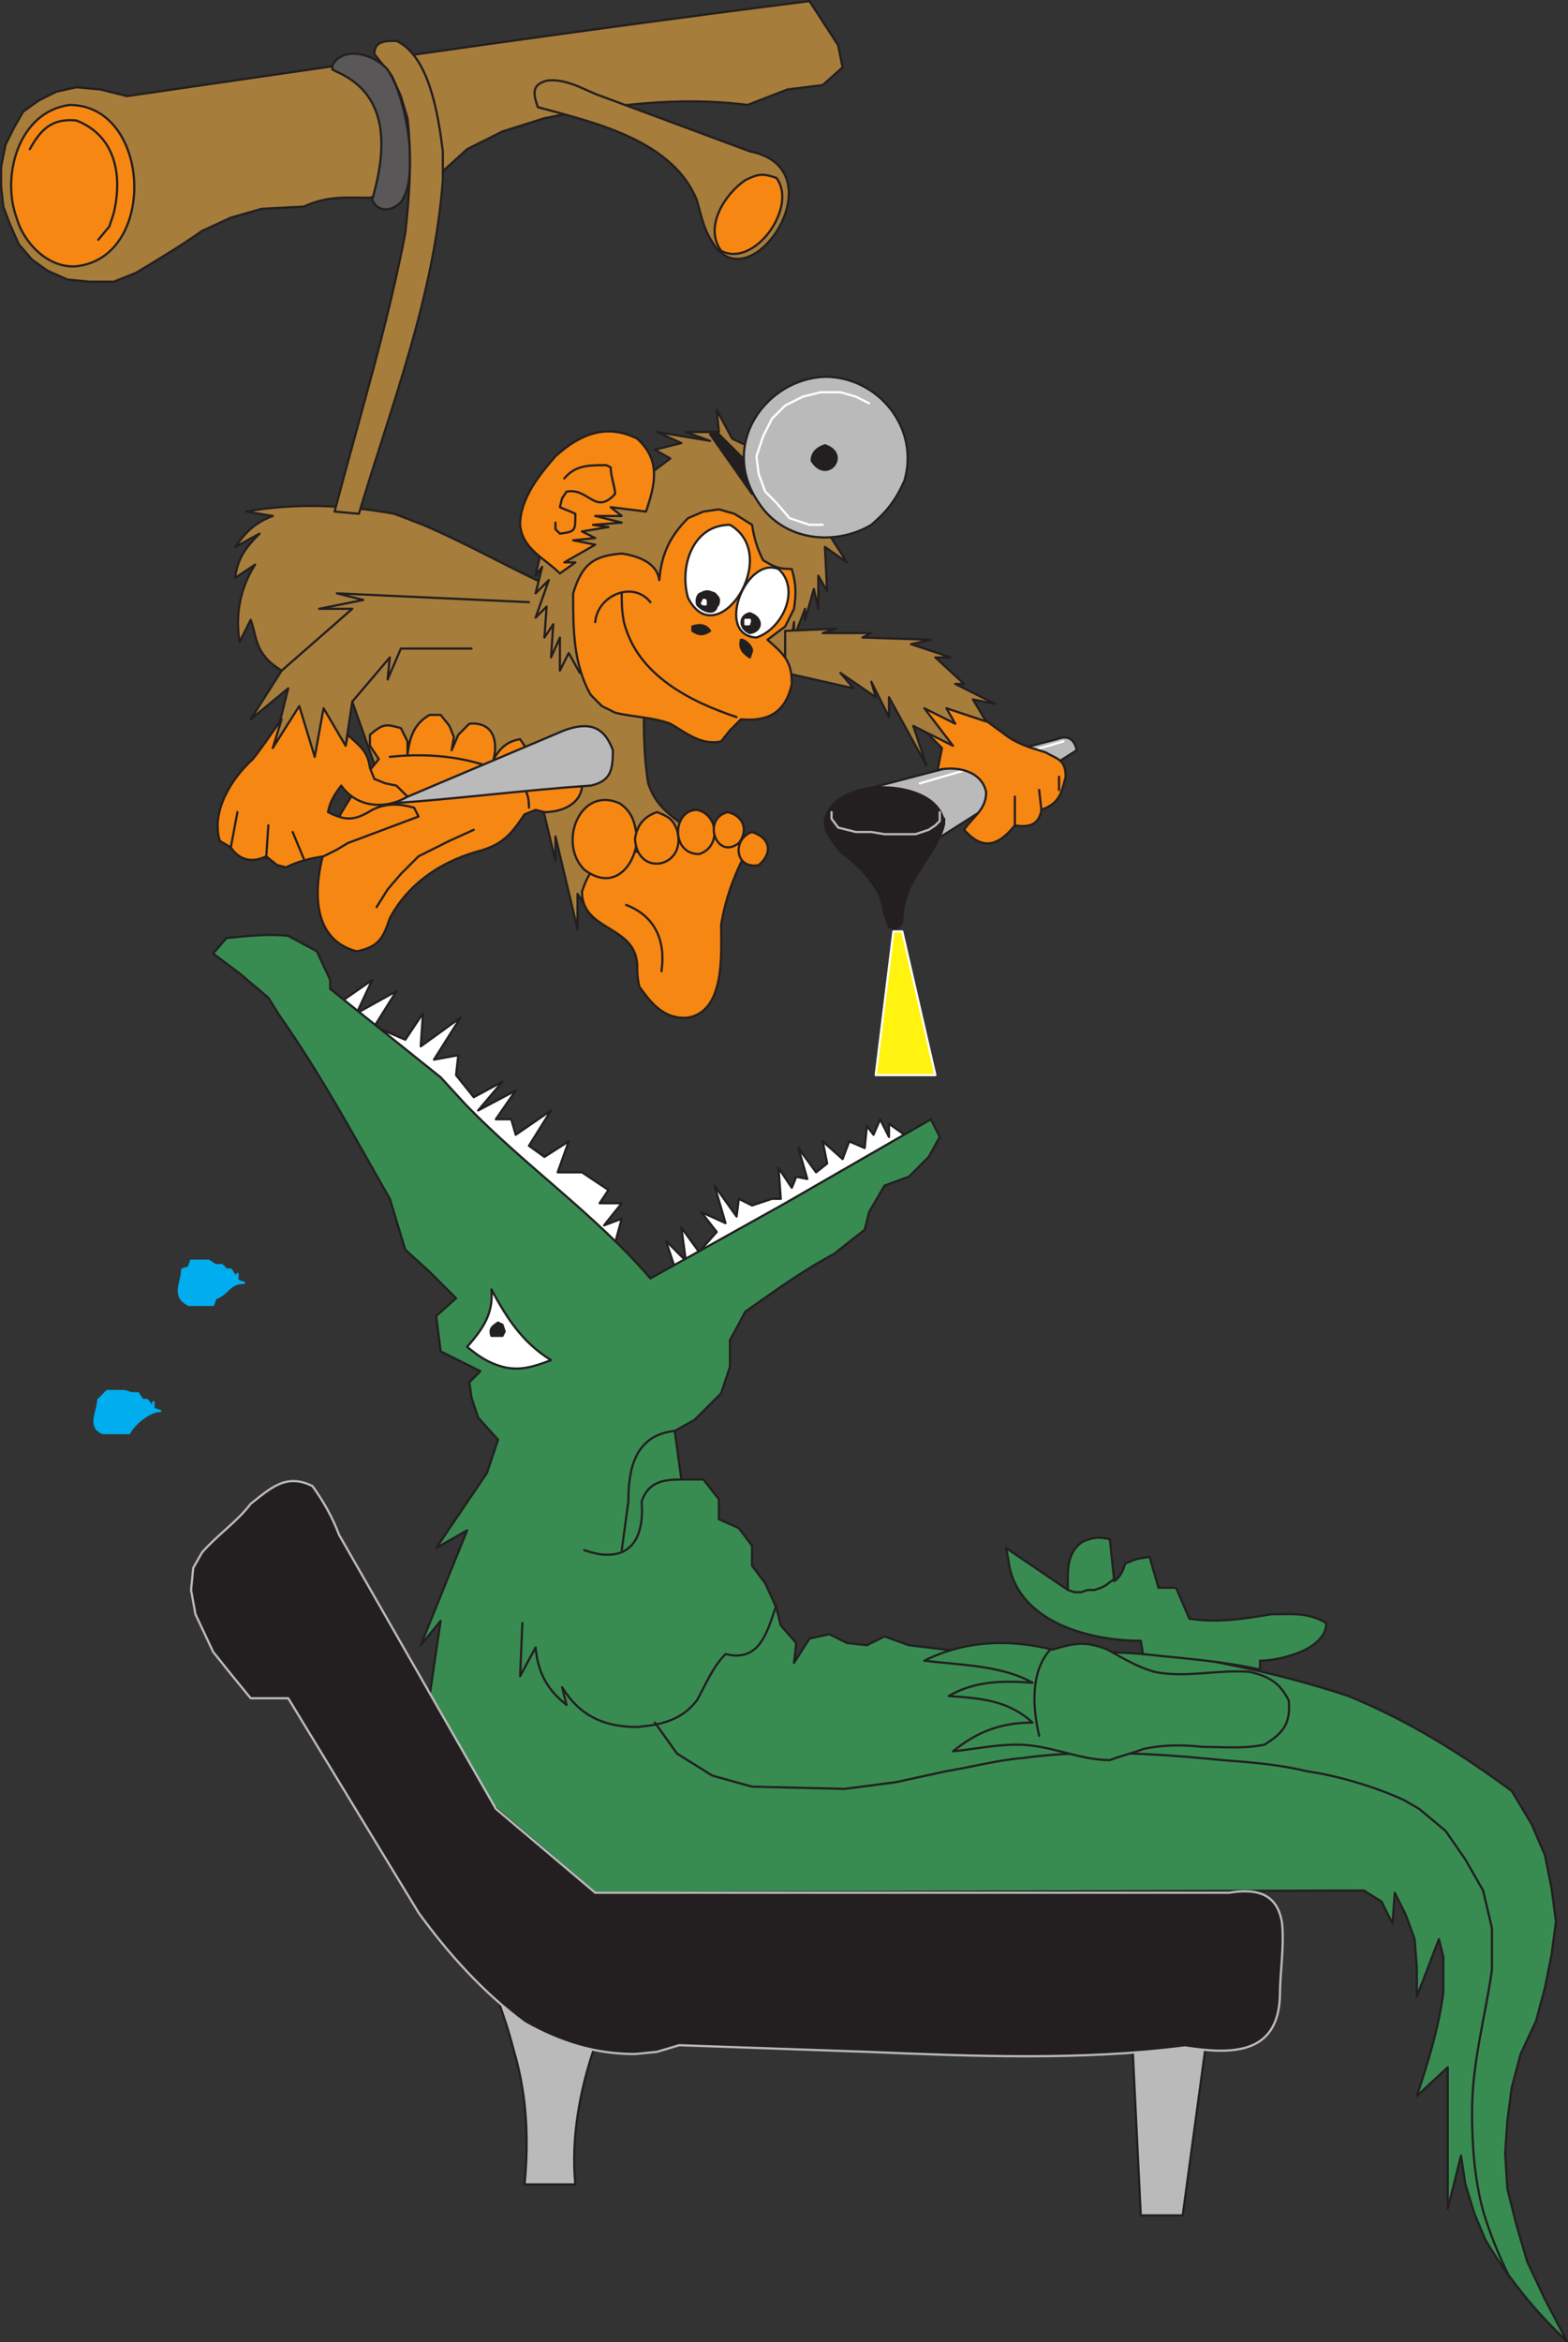 <svg xmlns="http://www.w3.org/2000/svg" width="532.457" height="794.897"><rect width="100%" height="100%" fill="#333333" stroke="none"/><path fill="#bbbaba" fill-rule="evenodd" d="m295.875 267.372 63-16.5c3.75-1.5 6 0 6.75 3.75l-49.5 31.5c-6-6.75-13.5-12.75-20.25-18.75"/><path fill="none" stroke="#231f20" stroke-linecap="round" stroke-linejoin="round" stroke-miterlimit="10" stroke-width=".75" d="m295.875 267.372 63-16.5c3.75-1.5 6 0 6.75 3.75l-49.5 31.5c-6-6.75-13.5-12.75-20.25-18.75zm0 0"/><path fill="none" stroke="#fff" stroke-linecap="round" stroke-linejoin="round" stroke-miterlimit="10" stroke-width=".75" d="m312.375 265.872 48.75-14.25"/><path fill="#a77d3c" fill-rule="evenodd" d="M188.625 199.872c-15-6.75-29.25-15-45-21.75l-9.75-3.75c-16.5-3-33.75-3.75-50.25-.75l9 1.5c-6 2.25-9 5.25-12.75 10.5l8.25-4.5c-4.5 4.5-7.5 8.25-8.25 15l6.75-4.5c-5.25 8.25-6.75 17.25-5.25 26.25l3.75-7.5c1.5 3.75 1.5 8.25 4.5 12 1.5 2.25 3.75 3.75 6 5.25l-10.5 16.5 12.75-10.5-5.25 21 14.25 6 10.5-7.5 2.25-15 9 25.5 54.75 6.75 5.25 21.75v-8.25l7.5 31.5v-12l5.25 8.25 30.75-31.5c-6-4.5-9.75-7.5-12-14.25-1.5-9-1.5-18-1.5-27l-30-39"/><path fill="none" stroke="#231f20" stroke-linecap="round" stroke-linejoin="round" stroke-miterlimit="10" stroke-width=".75" d="M188.625 199.872c-15-6.75-29.25-15-45-21.75l-9.75-3.75c-16.5-3-33.75-3.75-50.25-.75l9 1.5c-6 2.25-9 5.25-12.75 10.5l8.25-4.5c-4.5 4.5-7.5 8.25-8.25 15l6.75-4.5c-5.25 8.25-6.75 17.25-5.25 26.25l3.75-7.5c1.5 3.75 1.5 8.25 4.5 12 1.5 2.25 3.75 3.75 6 5.25l-10.5 16.5 12.75-10.5-5.25 21 14.25 6 10.5-7.5 2.25-15 9 25.5 54.75 6.75 5.25 21.75v-8.25l7.5 31.5v-12l5.25 8.25 30.75-31.5c-6-4.5-9.75-7.5-12-14.25-1.5-9-1.5-18-1.5-27zm0 0"/><path fill="#fff" fill-rule="evenodd" d="m229.125 430.122-3-9 6.75 6.75-1.5-11.25 6 8.25 6-6.75-5.25-6.75 8.25 3.75-3.75-12.75 7.5 10.5.75-6 4.5 2.25 6.75-2.25h3l-.75-10.5 4.5 6.75 1.5-3.75 3.75.75-3-10.5 6 8.25 3.75-3-1.5-7.5 6.75 6 2.25-6 5.25 2.25.75-7.5 2.25 3 2.25-5.25 3 6v-4.5l5.25 3.75-78 45"/><path fill="none" stroke="#231f20" stroke-linecap="round" stroke-linejoin="round" stroke-miterlimit="10" stroke-width=".75" d="m229.125 430.122-3-9 6.75 6.75-1.5-11.25 6 8.25 6-6.75-5.25-6.75 8.25 3.75-3.75-12.75 7.5 10.5.75-6 4.5 2.25 6.75-2.25h3l-.75-10.5 4.5 6.75 1.5-3.75 3.75.75-3-10.5 6 8.25 3.75-3-1.5-7.5 6.75 6 2.25-6 5.25 2.25.75-7.5 2.25 3 2.25-5.25 3 6v-4.5l5.25 3.75zm0 0"/><path fill="#fff" fill-rule="evenodd" d="m116.625 339.372 9.75-6.75-5.25 11.25 13.5-7.5-7.5 12 10.5 4.5 6-9-.75 11.25 13.5-9.75-9 14.25 8.25-1.5-.75 6.75 6 7.5 9.75-5.25-8.25 9.75 12.75-6.75-6.75 9.75h5.25l1.5 5.25 12-8.25-7.5 12 5.25 3.75 8.25-5.25-3.75 10.5h8.25l9 6-3 4.5h7.5l-6 7.5 6-2.25-2.25 8.25-92.25-82.5"/><path fill="none" stroke="#231f20" stroke-linecap="round" stroke-linejoin="round" stroke-miterlimit="10" stroke-width=".75" d="m116.625 339.372 9.75-6.75-5.25 11.25 13.5-7.5-7.5 12 10.5 4.5 6-9-.75 11.25 13.5-9.75-9 14.25 8.25-1.5-.75 6.75 6 7.5 9.75-5.25-8.25 9.75 12.75-6.75-6.75 9.75h5.25l1.5 5.25 12-8.25-7.5 12 5.25 3.75 8.25-5.25-3.75 10.5h8.25l9 6-3 4.5h7.5l-6 7.5 6-2.25-2.25 8.25zm0 0"/><path fill="#a77d3c" fill-rule="evenodd" d="M274.875.372c-77.25 9.75-154.5 21-231.75 32.25l-9-2.25-8.25-.75-6.75 1.5-6 3-5.25 3.75-3 5.25-3 6-1.5 7.5v6.75l.75 6.75 2.25 6 3 6.75 4.5 5.25 5.25 3.75 6.75 3 7.5.75h8.25l7.5-3c7.5-4.5 15-9 22.5-14.25l9.75-4.5 10.5-3 14.25-.75c8.25-3.75 14.25-3 22.5-3l24.75-9 8.25-7.5 12-6 14.25-4.5c22.5-4.5 45.75-7.5 69-4.5l13.5-5.25 12-1.5 6.75-6-1.5-7.5-9.75-15"/><path fill="none" stroke="#231f20" stroke-linecap="round" stroke-linejoin="round" stroke-miterlimit="10" stroke-width=".75" d="M274.875.372c-77.25 9.75-154.5 21-231.75 32.25l-9-2.25-8.25-.75-6.75 1.5-6 3-5.25 3.75-3 5.25-3 6-1.5 7.5v6.75l.75 6.75 2.25 6 3 6.75 4.5 5.25 5.25 3.75 6.75 3 7.5.75h8.25l7.5-3c7.5-4.5 15-9 22.5-14.25l9.75-4.5 10.5-3 14.25-.75c8.25-3.75 14.25-3 22.5-3l24.75-9 8.25-7.5 12-6 14.25-4.5c22.5-4.5 45.75-7.5 69-4.5l13.5-5.25 12-1.5 6.75-6-1.5-7.5zm0 0"/><path fill="#f68712" fill-rule="evenodd" d="m319.875 233.622 22.5 16.5c4.5 3 8.25 3.75 12.75 5.25 3.75 2.25 6.75 2.25 6.75 8.25-1.5 6-2.25 9-8.25 11.25-.75 5.25-4.5 6-9 5.25-6 7.5-11.25 8.25-17.25 1.5 3-4.5 7.5-6.75 7.5-12.75-1.5-7.5-10.5-9-16.5-7.5l1.5-7.5-11.25-11.25 11.25-9"/><path fill="none" stroke="#231f20" stroke-linecap="round" stroke-linejoin="round" stroke-miterlimit="10" stroke-width=".75" d="m319.875 233.622 22.5 16.5c4.5 3 8.25 3.75 12.75 5.25 3.75 2.25 6.75 2.25 6.75 8.25-1.5 6-2.25 9-8.25 11.25-.75 5.25-4.5 6-9 5.25-6 7.5-11.25 8.25-17.25 1.5 3-4.5 7.5-6.75 7.5-12.75-1.5-7.5-10.5-9-16.5-7.5l1.5-7.5-11.25-11.25zm0 0"/><path fill="#a77d3c" fill-rule="evenodd" d="m259.875 154.122-11.25-5.25-5.25-9.75.75 7.5h-11.25l8.25 3-18-3 8.25 3.75-9 2.25 5.25 3-44.25 33-1.5 6.75 2.25-3-2.25 9 4.5-4.5-4.5 12.75 3.75-3.75-.75 10.5 3-4.5-.75 11.25 3-6.75v11.25l3-6 3.75 6.75 69.75-5.25v-5.25l1.5 3 1.5-9.75v5.25l3.75-9.75v3.75l3-10.5 1.5 6.75v-11.25l3 5.25-.75-15 7.5 5.25-6.75-10.5-21-26.25"/><path fill="none" stroke="#231f20" stroke-linecap="round" stroke-linejoin="round" stroke-miterlimit="10" stroke-width=".75" d="m259.875 154.122-11.25-5.25-5.25-9.75.75 7.5h-11.25l8.25 3-18-3 8.25 3.75-9 2.25 5.25 3-44.25 33-1.5 6.75 2.25-3-2.25 9 4.5-4.5-4.5 12.75 3.75-3.75-.75 10.5 3-4.5-.75 11.25 3-6.75v11.25l3-6 3.75 6.75 69.75-5.25v-5.25l1.5 3 1.5-9.75v5.25l3.75-9.75v3.75l3-10.5 1.5 6.75v-11.25l3 5.25-.75-15 7.5 5.25-6.75-10.5zm0 0"/><path fill="#231f20" fill-rule="evenodd" d="m243.375 146.622 9 9 3 12-14.25-20.25 2.25-.75"/><path fill="none" stroke="#231f20" stroke-linecap="round" stroke-linejoin="round" stroke-miterlimit="10" stroke-width=".75" d="m243.375 146.622 9 9 3 12-14.25-20.25zm0 0"/><path fill="#a77d3c" fill-rule="evenodd" d="m266.625 214.122 17.25-.75-4.5 1.5h16.5l-3 1.5 23.25.75-6.75 1.5 13.5 4.5h-5.25l9.75 9h-3l13.5 6.75-7.5-1.5 4.5 7.5-13.5-4.5 3 5.25-10.5-5.25 9.75 12.75-13.5-6.75 4.5 13.5-12.75-23.25v6.75l-6-12 1.5 5.25-12-8.25 4.5 5.25-23.25-5.25v-14.25"/><path fill="none" stroke="#231f20" stroke-linecap="round" stroke-linejoin="round" stroke-miterlimit="10" stroke-width=".75" d="m266.625 214.122 17.25-.75-4.5 1.5h16.5l-3 1.5 23.25.75-6.75 1.5 13.5 4.5h-5.25l9.75 9h-3l13.5 6.75-7.5-1.5 4.5 7.5-13.5-4.5 3 5.25-10.5-5.25 9.75 12.75-13.5-6.75 4.5 13.5-12.75-23.25v6.75l-6-12 1.5 5.25-12-8.25 4.5 5.25-23.25-5.25zm78 66v-9.75m9 4.5-.75-6.75m6.75 0v-4.5"/><path fill="#231f20" fill-rule="evenodd" d="M320.625 279.372c-1.5-12-21.75-14.25-30.75-10.5-7.5 2.25-14.25 10.5-6 17.25 7.5 9 34.5 6.75 36.75-6.75"/><path fill="none" stroke="#231f20" stroke-linecap="round" stroke-linejoin="round" stroke-miterlimit="10" stroke-width=".75" d="M320.625 279.372c-1.5-12-21.75-14.25-30.75-10.5-7.5 2.25-14.25 10.5-6 17.25 7.5 9 34.5 6.75 36.75-6.75zm0 0"/><path fill="#231f20" fill-rule="evenodd" d="m280.875 280.122 39.75-2.25c0 3.75-1.5 6-3 9-5.25 9-11.25 15-11.25 26.25-1.5 2.25-2.25 2.25-4.5 1.5-1.5-3.75-2.25-7.5-3-10.5-3-6-8.25-11.25-13.5-15-2.25-3-4.5-5.25-4.5-9"/><path fill="none" stroke="#231f20" stroke-linecap="round" stroke-linejoin="round" stroke-miterlimit="10" stroke-width=".75" d="m280.875 280.122 39.75-2.25c0 3.75-1.5 6-3 9-5.25 9-11.25 15-11.25 26.25-1.5 2.25-2.25 2.25-4.5 1.5-1.5-3.75-2.25-7.5-3-10.5-3-6-8.25-11.25-13.5-15-2.25-3-4.5-5.25-4.5-9zm0 0"/><path fill="#a77d3c" fill-rule="evenodd" d="M121.875 174.372c11.25-37.5 25.5-73.5 28.5-113.25v-9.75c-1.5-12-4.5-32.25-15.75-37.5-3.75 0-7.5 0-7.5 4.5l6 7.5 3 6.75 2.25 7.5c1.5 13.5.75 25.5-.75 39-6 31.5-15.75 63-24 94.5l8.25.75"/><path fill="none" stroke="#231f20" stroke-linecap="round" stroke-linejoin="round" stroke-miterlimit="10" stroke-width=".75" d="M121.875 174.372c11.25-37.5 25.5-73.5 28.5-113.25v-9.75c-1.5-12-4.5-32.25-15.75-37.5-3.75 0-7.5 0-7.5 4.5l6 7.5 3 6.75 2.25 7.5c1.5 13.5.75 25.5-.75 39-6 31.5-15.75 63-24 94.5zm0 0"/><path fill="#5a5758" fill-rule="evenodd" d="m114.375 24.372-1.5-.75v-1.5c3.75-6.75 14.25-3.75 18.75 1.5 4.5 6.75 6.75 18 7.5 26.25 0 6 .75 13.5-3 18.75-3 3-7.5 3.75-9.75-.75 4.5-15.75 6.75-35.25-12-43.5"/><path fill="none" stroke="#231f20" stroke-linecap="round" stroke-linejoin="round" stroke-miterlimit="10" stroke-width=".75" d="m114.375 24.372-1.5-.75v-1.5c3.75-6.75 14.25-3.75 18.75 1.5 4.5 6.75 6.75 18 7.5 26.25 0 6 .75 13.5-3 18.75-3 3-7.5 3.75-9.75-.75 4.5-15.75 6.75-35.25-12-43.5zm0 0"/><path fill="#f68712" fill-rule="evenodd" d="M23.625 35.622c27.75 0 30 51.75 2.25 54.75-9.75.75-18-8.25-20.25-16.5-5.25-14.25.75-36 18-38.25"/><path fill="none" stroke="#231f20" stroke-linecap="round" stroke-linejoin="round" stroke-miterlimit="10" stroke-width=".75" d="M23.625 35.622c27.75 0 30 51.75 2.25 54.75-9.75.75-18-8.25-20.25-16.5-5.25-14.25.75-36 18-38.25zm0 0"/><path fill="none" stroke="#231f20" stroke-linecap="round" stroke-linejoin="round" stroke-miterlimit="10" stroke-width=".75" d="M10.125 50.622c3.75-6.75 7.5-10.5 15.75-9.75 13.5 5.25 15.75 18.75 12.75 31.5l-1.5 4.5-3.75 4.5m146.25 123-65.25-3 9 2.25-15 3h11.25l-24 21m64.5-7.5h-24l-4.5 10.5.75-7.5-12.75 15"/><path fill="#f68712" fill-rule="evenodd" d="m204.375 292.122 31.5-8.25h11.25l6.75 4.5c-4.5 8.25-7.5 16.5-9 25.5 0 9.75 1.5 29.25-11.25 31.5-8.25.75-12.75-5.25-16.5-10.5-.75-3-.75-5.25-.75-7.5-.75-13.5-18.75-11.25-18.75-24.75 1.5-4.5 3-7.5 6.75-10.5"/><path fill="none" stroke="#231f20" stroke-linecap="round" stroke-linejoin="round" stroke-miterlimit="10" stroke-width=".75" d="m204.375 292.122 31.5-8.25h11.25l6.75 4.5c-4.5 8.25-7.5 16.5-9 25.5 0 9.75 1.5 29.25-11.25 31.5-8.25.75-12.75-5.25-16.5-10.5-.75-3-.75-5.25-.75-7.5-.75-13.5-18.75-11.25-18.75-24.75 1.5-4.5 3-7.5 6.75-10.5zm0 0"/><path fill="none" stroke="#231f20" stroke-linecap="round" stroke-linejoin="round" stroke-miterlimit="10" stroke-width=".75" d="M212.625 307.122c9.75 3.75 13.5 12 12 22.5"/><path fill="#388c52" fill-rule="evenodd" d="M76.875 318.372c7.5-.75 14.25-1.5 21-.75l9.75 5.25 4.5 9.75v3l37.5 30 8.25 9c20.25 21 44.25 37.5 63 59.25l45.75-25.5 49.5-28.5 3 6-3.75 6.75-6.75 6.75-8.25 3-5.25 9-1.5 6-10.5 8.25c-11.25 6-20.25 12.75-30 19.5l-5.25 9.75v9l-3 9-9 9-6.75 3.75 2.25 16.5h7.5l5.25 6.75v6.75l6.75 3 4.5 6v6.75l4.5 6 3.75 8.25 1.5 6 5.25 6-.75 6.75 5.25-8.25 6.75-1.5 6 3 6.75.75 6-3 8.25 3 18.75 2.25c27.75-.75 55.5-.75 83.25 3 15.75 3 31.5 6.75 47.25 12 20.25 8.25 38.25 19.5 55.5 32.25l6.75 11.25 4.5 10.5 2.25 11.25 1.5 11.25-1.5 11.25-2.25 11.25-3 11.25-5.25 11.25-3 11.25-1.5 11.25-.75 11.25.75 12 3 12 3.75 12.75 6 12.75 7.5 14.25c-10.5-9.75-20.25-21.75-27.75-34.5l-3.75-9-3-9.75-1.5-9.75-4.5 18v-48l-10.5 9.75c3.75-11.25 7.5-23.25 9-35.25v-12l-1.5-6-7.5 19.5v-9.75l-.75-9.75-3-8.25-3.75-7.5-.75 10.5-3.75-7.5-6-3.75-261 .75-35.25-30-21-36.75 3.75-25.5-6.75 8.25 15.75-39-10.5 6 17.25-25.5 3.75-11.25-6.75-7.5-2.25-6.75-.75-5.25 3.75-3.75-13.5-6.75-1.5-12 6.75-6-9-9-8.25-7.5-5.25-17.25c-12-21-23.25-42-37.5-62.25l-3.75-6-9.75-8.25-9-6.75 4.5-5.25"/><path fill="none" stroke="#231f20" stroke-linecap="round" stroke-linejoin="round" stroke-miterlimit="10" stroke-width=".75" d="M76.875 318.372c7.5-.75 14.25-1.5 21-.75l9.75 5.25 4.5 9.75v3l37.5 30 8.25 9c20.25 21 44.25 37.5 63 59.25l45.75-25.5 49.5-28.5 3 6-3.75 6.75-6.75 6.75-8.25 3-5.25 9-1.5 6-10.5 8.25c-11.25 6-20.25 12.75-30 19.5l-5.25 9.75v9l-3 9-9 9-6.75 3.75 2.25 16.5h7.5l5.25 6.75v6.75l6.75 3 4.5 6v6.75l4.5 6 3.75 8.25 1.5 6 5.25 6-.75 6.75 5.25-8.25 6.75-1.5 6 3 6.75.75 6-3 8.25 3 18.75 2.25c27.75-.75 55.5-.75 83.25 3 15.75 3 31.5 6.75 47.25 12 20.25 8.25 38.25 19.5 55.5 32.25l6.75 11.25 4.5 10.5 2.25 11.25 1.5 11.25-1.5 11.25-2.25 11.25-3 11.25-5.25 11.25-3 11.25-1.5 11.25-.75 11.25.75 12 3 12 3.75 12.75 6 12.75 7.5 14.25c-10.5-9.75-20.25-21.75-27.75-34.5l-3.75-9-3-9.75-1.5-9.75-4.5 18v-48l-10.5 9.75c3.75-11.25 7.5-23.25 9-35.25v-12l-1.5-6-7.5 19.5v-9.75l-.75-9.75-3-8.25-3.75-7.5-.75 10.5-3.75-7.5-6-3.75-261 .75-35.25-30-21-36.75 3.75-25.5-6.75 8.25 15.75-39-10.5 6 17.25-25.5 3.75-11.25-6.75-7.5-2.25-6.75-.75-5.25 3.75-3.75-13.5-6.75-1.5-12 6.75-6-9-9-8.25-7.5-5.25-17.25c-12-21-23.25-42-37.5-62.25l-3.75-6-9.75-8.25-9-6.75zm0 0"/><path fill="#fff" fill-rule="evenodd" d="M187.125 461.622c-6 2.25-10.5 3.75-16.5 2.25-5.25-1.5-8.25-3.75-12-6.75 5.25-6 9-11.25 8.25-19.5 5.25 9.75 10.5 18 20.25 24"/><path fill="none" stroke="#231f20" stroke-linecap="round" stroke-linejoin="round" stroke-miterlimit="10" stroke-width=".75" d="M187.125 461.622c-6 2.25-10.5 3.75-16.5 2.25-5.25-1.5-8.25-3.75-12-6.75 5.25-6 9-11.25 8.25-19.5 5.25 9.75 10.5 18 20.25 24zm0 0"/><path fill="#231f20" fill-rule="evenodd" d="m169.125 448.872 1.5.75.75 2.25-.75 1.5h-3.75c-.75-2.25 0-3 2.25-4.5"/><path fill="none" stroke="#231f20" stroke-linecap="round" stroke-linejoin="round" stroke-miterlimit="10" stroke-width=".75" d="m169.125 448.872 1.5.75.75 2.25-.75 1.5h-3.75c-.75-2.25 0-3 2.25-4.5zm94.5 96c-3 8.25-5.25 19.5-17.25 16.5-4.5 4.5-6.75 10.5-9.75 15.75-5.25 6.75-12 8.25-20.25 9-11.25 0-19.5-3.75-25.5-13.5l1.5 6c-6.75-5.25-9.75-11.25-10.5-19.5l-5.25 9.75.75-18m54-48.75c-6 0-11.25.75-13.5 7.5.75 9-1.5 18.75-12.75 18-1.5 0-4.5-.75-6.75-1.5"/><path fill="#388c52" fill-rule="evenodd" d="M393.375 538.872h6l4.5 10.5c9.75 1.5 18.75 0 27.75-1.5 6.75 0 12.75-.75 18.75 3 0 9-15.75 12.75-22.5 12.75v3c-13.5-3-26.25-3.75-39.75-5.25l-.75-4.5c-18 0-42.75-6.75-45-27.75l-.75-3.75 21 14.25c0-6-.75-12.75 5.25-16.5 3.75-1.5 5.25-1.5 9-.75l1.5 14.25c2.25-1.5 3-3.75 3.75-6l3.75-1.5 4.5-.75 3 10.5"/><path fill="none" stroke="#231f20" stroke-linecap="round" stroke-linejoin="round" stroke-miterlimit="10" stroke-width=".75" d="M393.375 538.872h6l4.5 10.5c9.75 1.5 18.75 0 27.75-1.5 6.75 0 12.75-.75 18.75 3 0 9-15.75 12.75-22.5 12.75v3c-13.5-3-26.25-3.75-39.75-5.25l-.75-4.5c-18 0-42.75-6.75-45-27.75l-.75-3.75 21 14.25c0-6-.75-12.75 5.25-16.5 3.75-1.5 5.25-1.5 9-.75l1.5 14.25c2.25-1.5 3-3.75 3.75-6l3.75-1.5 4.5-.75zm0 0"/><path fill="none" stroke="#231f20" stroke-linecap="round" stroke-linejoin="round" stroke-miterlimit="10" stroke-width=".75" d="m378.375 535.872-3 2.25-1.5.75-2.25.75h-2.25l-2.25.75h-2.25l-2.25-.75"/><path fill="#bbbaba" fill-rule="evenodd" d="m384.375 690.372 3 61.5h14.25l8.25-60.75-25.5-.75"/><path fill="none" stroke="#231f20" stroke-linecap="round" stroke-linejoin="round" stroke-miterlimit="10" stroke-width=".75" d="m384.375 690.372 3 61.5h14.25l8.25-60.75zm0 0"/><path fill="#bbbaba" fill-rule="evenodd" d="M168.375 676.872c2.25 6 4.5 12.75 6 18.75 4.5 15 5.25 30 3.75 45.75h17.25c-1.5-15.75 1.5-32.25 6.75-47.25l-33.75-17.25"/><path fill="none" stroke="#231f20" stroke-linecap="round" stroke-linejoin="round" stroke-miterlimit="10" stroke-width=".75" d="M168.375 676.872c2.25 6 4.5 12.75 6 18.75 4.5 15 5.25 30 3.75 45.75h17.25c-1.5-15.75 1.5-32.25 6.75-47.25zm0 0"/><path fill="#a77d3c" fill-rule="evenodd" d="M182.625 36.372c-1.5-4.5-2.25-7.5 3-9 6-.75 11.25 2.25 16.5 4.5l52.5 19.5c30.75 6 0 52.5-12.75 30.75-3-4.5-3.75-9-5.25-14.25-8.25-20.25-34.5-26.25-54-31.5"/><path fill="none" stroke="#231f20" stroke-linecap="round" stroke-linejoin="round" stroke-miterlimit="10" stroke-width=".75" d="M182.625 36.372c-1.5-4.5-2.25-7.5 3-9 6-.75 11.25 2.25 16.5 4.5l52.5 19.5c30.75 6 0 52.5-12.75 30.75-3-4.5-3.75-9-5.25-14.25-8.25-20.25-34.5-26.25-54-31.5zm0 0"/><path fill="#f68712" fill-rule="evenodd" d="M223.875 196.872c.75-9 3.75-15 9.75-21l5.25-2.25 5.25-.75 5.25 1.5 6 3.75c.75 4.5 1.5 7.5 3.75 12 3.75 2.25 5.25 3 9.75 3 1.5 5.25 1.5 8.25.75 13.5l-3 6-6 4.5c6 5.25 8.25 7.5 8.25 15-2.25 10.5-9 12.75-17.25 12l-3.75 3.75-3 3.75c-6.75 1.5-12-3-17.25-6-6-2.25-12.75-2.25-18.75-3.75l-4.5-2.25-3.75-3.75c-6-10.5-6-22.5-6-34.5 3-9.75 6.75-12.75 16.5-13.5 5.25.75 12 3 12.75 9"/><path fill="none" stroke="#231f20" stroke-linecap="round" stroke-linejoin="round" stroke-miterlimit="10" stroke-width=".75" d="M223.875 196.872c.75-9 3.75-15 9.75-21l5.25-2.25 5.25-.75 5.25 1.5 6 3.75c.75 4.5 1.5 7.5 3.75 12 3.75 2.25 5.25 3 9.75 3 1.5 5.25 1.5 8.25.75 13.5l-3 6-6 4.5c6 5.25 8.25 7.5 8.25 15-2.25 10.5-9 12.75-17.25 12l-3.75 3.75-3 3.75c-6.75 1.5-12-3-17.25-6-6-2.25-12.75-2.25-18.75-3.75l-4.5-2.25-3.75-3.75c-6-10.5-6-22.5-6-34.5 3-9.75 6.75-12.75 16.5-13.5 5.25.75 12 3 12.75 9zm0 0"/><path fill="#fff" fill-rule="evenodd" d="M247.875 178.122c18 10.5-4.5 44.25-14.25 24.75-3-10.5 1.5-24.75 14.25-24.75"/><path fill="none" stroke="#231f20" stroke-linecap="round" stroke-linejoin="round" stroke-miterlimit="10" stroke-width=".75" d="M247.875 178.122c18 10.5-4.5 44.25-14.25 24.75-3-10.5 1.5-24.75 14.25-24.75zm0 0"/><path fill="#fff" fill-rule="evenodd" d="M264.375 193.122c7.5 6.75 1.5 20.25-7.5 23.25-14.25-.75-3.75-27.75 7.5-23.25"/><path fill="none" stroke="#231f20" stroke-linecap="round" stroke-linejoin="round" stroke-miterlimit="10" stroke-width=".75" d="M264.375 193.122c7.5 6.75 1.5 20.25-7.5 23.25-14.25-.75-3.75-27.75 7.5-23.25zm-14.25 50.25c-15.75-5.25-33.75-14.25-38.25-32.25-.75-3.75-.75-6.75-.75-9.75"/><path fill="#231f20" fill-rule="evenodd" d="M244.125 203.622c0-.75-.75-1.5-1.5-2.25-.75 0-2.25-1.5-4.5 0-1.5 0-2.25 3.75-.75 4.5 1.5 1.5 5.25 3 6 0 .75-.75.75-1.5.75-2.25"/><path fill="none" stroke="#231f20" stroke-linecap="round" stroke-linejoin="round" stroke-miterlimit="10" stroke-width=".75" d="M244.125 203.622c0-.75-.75-1.5-1.5-2.25-.75 0-2.25-1.5-4.5 0-1.5 0-2.25 3.75-.75 4.5 1.5 1.5 5.25 3 6 0 .75-.75.75-1.5.75-2.25zm0 0"/><path fill="#231f20" fill-rule="evenodd" d="M254.625 208.122c4.5 1.5 4.5 6 0 6.75-3.75-1.5-3.75-6 0-6.75"/><path fill="none" stroke="#231f20" stroke-linecap="round" stroke-linejoin="round" stroke-miterlimit="10" stroke-width=".75" d="M254.625 208.122c4.5 1.5 4.5 6 0 6.75-3.75-1.5-3.75-6 0-6.75zm-33.75-3.75c-6-7.5-18-2.25-18.75 6.75"/><path fill="#231f20" fill-rule="evenodd" d="M241.125 214.122c-2.25 1.5-3.75 1.5-6 0v-1.5c2.25-.75 4.5-.75 6 1.5"/><path fill="none" stroke="#231f20" stroke-linecap="round" stroke-linejoin="round" stroke-miterlimit="10" stroke-width=".75" d="M241.125 214.122c-2.25 1.5-3.75 1.5-6 0v-1.5c2.25-.75 4.5-.75 6 1.5zm0 0"/><path fill="#231f20" fill-rule="evenodd" d="M251.625 217.122c-.75 3 .75 4.5 3 6l.75-2.25c0-1.5-2.25-3.75-3.75-3.75"/><path fill="none" stroke="#231f20" stroke-linecap="round" stroke-linejoin="round" stroke-miterlimit="10" stroke-width=".75" d="M251.625 217.122c-.75 3 .75 4.5 3 6l.75-2.25c0-1.5-2.25-3.75-3.75-3.75zm0 0"/><path fill="#bbbaba" fill-rule="evenodd" d="M280.125 127.872c18 0 32.25 17.25 27 35.25-3 6.75-6 10.5-11.25 15-12.75 7.5-30 5.25-38.25-7.5-13.5-19.5 2.25-42 22.5-42.75"/><path fill="none" stroke="#231f20" stroke-linecap="round" stroke-linejoin="round" stroke-miterlimit="10" stroke-width=".75" d="M280.125 127.872c18 0 32.25 17.25 27 35.25-3 6.75-6 10.5-11.25 15-12.75 7.5-30 5.25-38.25-7.5-13.5-19.5 2.25-42 22.5-42.75zm0 0"/><path fill="#231f20" fill-rule="evenodd" d="M280.125 151.122c9 3 .75 13.5-4.5 5.25 0-3 2.25-4.5 4.5-5.25"/><path fill="none" stroke="#231f20" stroke-linecap="round" stroke-linejoin="round" stroke-miterlimit="10" stroke-width=".75" d="M280.125 151.122c9 3 .75 13.5-4.5 5.25 0-3 2.25-4.5 4.5-5.25zm0 0"/><path fill="#f68712" fill-rule="evenodd" d="M219.375 173.622c3-9 5.25-17.25-3-24.75-10.5-5.25-19.5-1.5-27.75 6-5.25 6-12 14.25-12 23.25.75 8.25 8.25 11.25 13.5 16.5l5.25-3.75h-3.75l10.5-6-7.5-1.5 7.5-.75-4.5-2.25 9-1.5-5.25-.75 9.75-.75-9-2.25h9l-3.75-3 12 1.5"/><path fill="none" stroke="#231f20" stroke-linecap="round" stroke-linejoin="round" stroke-miterlimit="10" stroke-width=".75" d="M219.375 173.622c3-9 5.25-17.25-3-24.75-10.5-5.25-19.5-1.5-27.75 6-5.25 6-12 14.25-12 23.25.75 8.25 8.25 11.25 13.5 16.5l5.25-3.75h-3.75l10.5-6-7.5-1.5 7.5-.75-4.5-2.25 9-1.5-5.25-.75 9.75-.75-9-2.25h9l-3.75-3zm0 0"/><path fill="none" stroke="#231f20" stroke-linecap="round" stroke-linejoin="round" stroke-miterlimit="10" stroke-width=".75" d="M191.625 162.372c3.75-4.5 8.25-4.5 14.25-4.5l1.5.75c0 3 1.5 6.75 1.5 9-6.75 7.5-9-2.25-16.5-.75l-1.5 2.25-.75 3c1.5.75 3.75 1.5 5.25 2.25 0 6 0 6-5.25 6.75l-1.5-1.5v-2.25"/><path fill="#f68712" fill-rule="evenodd" d="M216.375 284.622c-.75-5.25-1.5-9-6-12-13.5-6-21 13.5-12 22.5 9.75 7.5 17.25-.75 18-10.5"/><path fill="none" stroke="#231f20" stroke-linecap="round" stroke-linejoin="round" stroke-miterlimit="10" stroke-width=".75" d="M216.375 284.622c-.75-5.25-1.5-9-6-12-13.5-6-21 13.5-12 22.5 9.75 7.5 17.25-.75 18-10.5zm0 0"/><path fill="#f68712" fill-rule="evenodd" d="M223.125 275.622c3.75 1.5 5.25 2.25 6.75 6 3.75 12.75-13.5 16.5-14.25 3 .75-4.5 3-7.5 7.5-9"/><path fill="none" stroke="#231f20" stroke-linecap="round" stroke-linejoin="round" stroke-miterlimit="10" stroke-width=".75" d="M223.125 275.622c3.75 1.5 5.25 2.25 6.75 6 3.75 12.75-13.5 16.5-14.25 3 .75-4.5 3-7.5 7.5-9zm0 0"/><path fill="#f68712" fill-rule="evenodd" d="M236.625 274.872c7.5 1.5 8.25 12.75.75 15-9.75 0-9-15-.75-15"/><path fill="none" stroke="#231f20" stroke-linecap="round" stroke-linejoin="round" stroke-miterlimit="10" stroke-width=".75" d="M236.625 274.872c7.5 1.5 8.25 12.75.75 15-9.75 0-9-15-.75-15zm0 0"/><path fill="#f68712" fill-rule="evenodd" d="M247.125 275.622c6 1.5 6.75 6.75 3.75 10.5-7.5 6-12.75-8.25-3.75-10.5"/><path fill="none" stroke="#231f20" stroke-linecap="round" stroke-linejoin="round" stroke-miterlimit="10" stroke-width=".75" d="M247.125 275.622c6 1.5 6.75 6.75 3.75 10.5-7.5 6-12.75-8.25-3.75-10.5zm0 0"/><path fill="#f68712" fill-rule="evenodd" d="M255.375 282.372c6.75 2.25 6.75 7.5 2.25 11.25-8.25 1.5-9-9-2.25-11.25"/><path fill="none" stroke="#231f20" stroke-linecap="round" stroke-linejoin="round" stroke-miterlimit="10" stroke-width=".75" d="M255.375 282.372c6.75 2.25 6.75 7.5 2.25 11.25-8.25 1.5-9-9-2.25-11.25zm0 0"/><path fill="none" stroke="#fff" stroke-linecap="round" stroke-linejoin="round" stroke-miterlimit="10" stroke-width=".75" d="m295.125 136.872-4.5-2.25-5.25-1.5h-6.75l-6 1.5-6 3-4.5 4.5-3 6-2.25 6.75.75 6 2.25 6 3.75 3.75 4.5 5.25 6.75 2.25h4.5"/><path fill="#f68712" fill-rule="evenodd" d="M263.625 60.372c-4.5-1.5-6-1.5-10.5.75-6.75 4.5-14.25 15.75-8.25 24 11.25 6 26.25-15 18.75-24.75"/><path fill="none" stroke="#231f20" stroke-linecap="round" stroke-linejoin="round" stroke-miterlimit="10" stroke-width=".75" d="M263.625 60.372c-4.5-1.5-6-1.5-10.5.75-6.75 4.5-14.25 15.75-8.25 24 11.25 6 26.25-15 18.75-24.75zm-41.25 524.25 7.5 10.5 12 7.5 13.5 3.75 31.5.75 17.25-2.25 17.25-3.75c9-1.5 17.25-3.75 26.25-4.5 21.75-3 45-1.5 67.5.75 9.75.75 19.5 1.5 28.5 3.75 10.5 1.5 23.25 5.25 33 9.75l5.25 3 9 7.5 6.75 9.75 6 10.5 3 12.75v14.25c-2.25 15.75-6.75 31.5-6.75 48 0 11.25.75 22.5 3.75 33.75 2.25 7.5 5.25 15 9 22.5m-283.5-287.25c-13.5 1.5-15.75 12.75-15.75 24l-2.25 16.5"/><path fill="#231f20" fill-rule="evenodd" d="M85.125 510.372c6.75-5.25 12-10.5 21-6 3.75 5.25 6.75 10.5 9 16.5l53.25 93 33.75 28.5h215.25c9-1.5 16.5 0 18 10.5.75 8.25-.75 16.5-.75 24.75-.75 20.25-17.25 19.5-32.25 17.25-35.25 4.5-72 3-108 1.5-21-.75-42-1.5-63.75-2.25l-7.5 2.25-7.5.75c-13.5 0-25.5-3.75-37.5-10.5-14.25-10.5-26.25-24-36-37.5l-44.25-72.75h-12.75l-6.75-8.25-6-7.5-6-12.75-1.5-8.25.75-7.5 3-5.25c5.25-6 12-10.5 16.5-16.5"/><path fill="none" stroke="#bbbaba" stroke-linecap="round" stroke-linejoin="round" stroke-miterlimit="10" stroke-width=".75" d="M85.125 510.372c6.75-5.25 12-10.5 21-6 3.75 5.25 6.75 10.5 9 16.5l53.25 93 33.75 28.5h215.25c9-1.5 16.5 0 18 10.5.75 8.25-.75 16.5-.75 24.75-.75 20.25-17.25 19.5-32.25 17.25-35.25 4.5-72 3-108 1.5-21-.75-42-1.5-63.75-2.25l-7.5 2.25-7.5.75c-13.5 0-25.5-3.75-37.5-10.5-14.25-10.5-26.25-24-36-37.5l-44.25-72.75h-12.75l-6.75-8.25-6-7.5-6-12.75-1.5-8.25.75-7.5 3-5.25c5.25-6 12-10.5 16.5-16.5zm0 0"/><path fill="#fff30f" fill-rule="evenodd" d="m303.375 316.122-6 48.75h20.25l-11.25-48.75h-3"/><path fill="none" stroke="#fff" stroke-linecap="round" stroke-linejoin="round" stroke-miterlimit="10" stroke-width=".75" d="m303.375 316.122-6 48.75h20.25l-11.25-48.75zm0 0"/><path fill="#f68712" fill-rule="evenodd" d="m128.625 257.622-3-4.5v-3.75c4.5-3.75 5.25-3.75 10.5-2.25l2.25 4.5v4.5c.75-6 2.25-10.5 7.5-13.5h3.75l3 3.75 1.5 3.75-.75 4.5 2.25-5.25 3.75-3.75c8.25-.75 9.75 6 8.25 12 2.25-3.75 4.5-6 9-6.75l3 4.5c0 4.5-.75 6-4.5 9 5.25-3.75 10.5-5.25 16.5-5.25l3.75.75c6 9-.75 15.75-10.5 15.75l-3-.75-3.75 1.5c-4.5 6.75-7.5 10.5-16.5 12.75-12.75 3.75-23.25 11.25-29.25 22.5-2.25 6.75-3.75 9.75-11.25 11.25-17.25-4.5-14.25-25.5-9.75-38.25 4.5-9.75 10.5-18.75 17.25-27"/><path fill="none" stroke="#231f20" stroke-linecap="round" stroke-linejoin="round" stroke-miterlimit="10" stroke-width=".75" d="m128.625 257.622-3-4.5v-3.75c4.5-3.75 5.25-3.75 10.5-2.25l2.25 4.5v4.5c.75-6 2.25-10.5 7.5-13.5h3.75l3 3.75 1.5 3.75-.75 4.5 2.25-5.25 3.75-3.75c8.25-.75 9.75 6 8.25 12 2.25-3.75 4.5-6 9-6.75l3 4.5c0 4.5-.75 6-4.5 9 5.25-3.75 10.5-5.25 16.5-5.25l3.75.75c6 9-.75 15.75-10.5 15.75l-3-.75-3.75 1.5c-4.5 6.75-7.5 10.5-16.5 12.75-12.75 3.75-23.25 11.25-29.25 22.5-2.25 6.75-3.75 9.75-11.25 11.25-17.25-4.5-14.25-25.5-9.75-38.25 4.5-9.75 10.5-18.75 17.25-27zm0 0"/><path fill="none" stroke="#231f20" stroke-linecap="round" stroke-linejoin="round" stroke-miterlimit="10" stroke-width=".75" d="M179.625 274.122c0-5.25-1.5-7.5-6-10.5-12-6.75-27.75-8.25-41.25-6.75"/><path fill="#bbbaba" fill-rule="evenodd" d="m133.125 272.622 58.5-24.75c8.25-3 13.5-1.5 16.5 6.75 0 6.75-.75 10.5-7.5 12-22.5 1.5-45 4.5-67.5 6"/><path fill="none" stroke="#231f20" stroke-linecap="round" stroke-linejoin="round" stroke-miterlimit="10" stroke-width=".75" d="m133.125 272.622 58.5-24.75c8.25-3 13.5-1.5 16.5 6.75 0 6.75-.75 10.5-7.5 12-22.5 1.5-45 4.5-67.5 6zm0 0"/><path fill="#f68712" fill-rule="evenodd" d="m101.625 239.622-9 14.25 3-9.75c-3.75 5.25-6.75 9.75-9.75 13.5-7.5 6.75-14.25 18-11.25 27.75l3.75 2.25c3 4.5 7.5 5.25 12 3l3.75 3 3 .75c4.5-2.25 8.25-3 12.75-3.75l4.5-2.25 3.75-2.25 24-9-1.5-3c-5.25-1.5-9.75-1.5-14.25.75-6 3.75-9 3.75-15 .75.75-3.75 2.25-6 4.5-9 5.25 7.5 15 8.25 22.5 3.75l-3.75-3.75-3.75-.75-3.75-1.5-1.5-3.75c-.75-6-3.75-7.5-7.5-11.25l-.75 3.75-7.5-12.75-3 16.5-5.25-17.25"/><path fill="none" stroke="#231f20" stroke-linecap="round" stroke-linejoin="round" stroke-miterlimit="10" stroke-width=".75" d="m101.625 239.622-9 14.25 3-9.75c-3.75 5.25-6.75 9.75-9.75 13.5-7.5 6.75-14.25 18-11.25 27.75l3.75 2.25c3 4.5 7.5 5.25 12 3l3.75 3 3 .75c4.5-2.25 8.25-3 12.75-3.75l4.5-2.25 3.75-2.25 24-9-1.5-3c-5.25-1.5-9.75-1.5-14.25.75-6 3.75-9 3.75-15 .75.75-3.75 2.25-6 4.5-9 5.25 7.5 15 8.25 22.5 3.75l-3.75-3.75-3.75-.75-3.75-1.5-1.5-3.75c-.75-6-3.75-7.5-7.5-11.25l-.75 3.75-7.5-12.75-3 16.5zm0 0"/><path fill="#fff" fill-rule="evenodd" d="M239.625 204.372c0-.75 0-.75-.75-.75 0 .75-1.5 1.5.75 1.5v-.75"/><path fill="none" stroke="#fff" stroke-linecap="round" stroke-linejoin="round" stroke-miterlimit="10" stroke-width=".75" d="M239.625 204.372c0-.75 0-.75-.75-.75 0 .75-1.5 1.5.75 1.5zm0 0"/><path fill="none" stroke="#231f20" stroke-linecap="round" stroke-linejoin="round" stroke-miterlimit="10" stroke-width=".75" d="m78.375 287.622 2.25-12m9.75 15.75.75-11.25m12 11.25-3.75-9"/><path fill="#fff" fill-rule="evenodd" d="M254.625 211.122v-.75h-1.5v1.5c2.25 0 .75 0 1.5-.75"/><path fill="none" stroke="#fff" stroke-linecap="round" stroke-linejoin="round" stroke-miterlimit="10" stroke-width=".75" d="M254.625 211.122v-.75h-1.5v1.5c2.25 0 .75 0 1.5-.75zm0 0"/><path fill="none" stroke="#bbbaba" stroke-linecap="round" stroke-linejoin="round" stroke-miterlimit="10" stroke-width=".75" d="M282.375 275.622v2.25l2.25 3 6 1.5h5.25l4.5.75h10.5l4.5-1.5 2.25-1.5 1.5-1.5v-3"/><path fill="#00adef" fill-rule="evenodd" d="M79.875 434.622v-1.5l-1.5-2.25h-1.5l-1.5-1.5h-2.25l-2.25-1.5h-6l-.75 2.25-2.25.75c0 4.5-3.75 9 2.25 12h8.25l.75-2.25c4.5-1.5 4.5-5.25 9.75-5.25l-2.25-.75v-2.25l-.75 2.25"/><path fill="none" stroke="#00adef" stroke-linecap="round" stroke-linejoin="round" stroke-miterlimit="10" stroke-width=".75" d="M79.875 434.622v-1.5l-1.5-2.25h-1.5l-1.5-1.5h-2.25l-2.25-1.5h-6l-.75 2.25-2.25.75c0 4.5-3.75 9 2.25 12h8.25l.75-2.25c4.5-1.5 4.5-5.25 9.75-5.25l-2.25-.75v-2.25zm0 0"/><path fill="#00adef" fill-rule="evenodd" d="M34.875 486.372h9c1.5-3 6.75-7.5 10.5-7.5l-2.25-.75v-2.25l-.75 2.25c0-1.5-.75-2.25-1.5-3h-1.5l-1.5-2.25h-2.25l-2.25-.75h-6l-3 3c0 3.75-3.75 9 1.5 11.25"/><path fill="none" stroke="#00adef" stroke-linecap="round" stroke-linejoin="round" stroke-miterlimit="10" stroke-width=".75" d="M34.875 486.372h9c1.5-3 6.75-7.5 10.5-7.5l-2.25-.75v-2.25l-.75 2.25c0-1.5-.75-2.25-1.5-3h-1.5l-1.5-2.25h-2.25l-2.25-.75h-6l-3 3c0 3.75-3.75 9 1.5 11.25zm0 0"/><path fill="none" stroke="#231f20" stroke-linecap="round" stroke-linejoin="round" stroke-miterlimit="10" stroke-width=".75" d="m160.875 281.622-8.25 3.75-10.5 5.25-6 6-4.5 5.25-3.75 6"/><path fill="#388c52" fill-rule="evenodd" d="M313.875 563.622c13.5-6.75 28.5-7.5 43.5-3.75 7.5-2.25 11.25-3 18.75 0 5.25 3 10.5 6 15.75 7.5 10.5 2.25 21-.75 32.25 0 6.75 1.5 10.5 3.75 13.5 9.75.75 8.25-2.25 11.25-8.25 15-7.5 1.5-13.5.75-21 .75-6.75-.75-13.5-.75-20.25.75-3.75 1.5-7.5 2.25-11.25 3.75-10.5 0-20.25-5.25-31.5-5.25-7.5 0-14.25 1.5-21.75 2.25 8.25-6.75 16.5-9.75 27-9.75-8.25-7.5-17.25-8.25-28.5-9 9-5.25 18.75-5.25 28.5-4.5-10.5-6-24.75-6-36.75-7.5"/><path fill="none" stroke="#231f20" stroke-linecap="round" stroke-linejoin="round" stroke-miterlimit="10" stroke-width=".75" d="M313.875 563.622c13.5-6.75 28.5-7.5 43.5-3.75 7.5-2.25 11.25-3 18.75 0 5.25 3 10.5 6 15.75 7.5 10.5 2.25 21-.75 32.25 0 6.75 1.5 10.5 3.75 13.5 9.75.75 8.25-2.25 11.25-8.25 15-7.5 1.5-13.5.75-21 .75-6.75-.75-13.5-.75-20.25.75-3.75 1.5-7.5 2.25-11.25 3.75-10.5 0-20.25-5.25-31.5-5.25-7.5 0-14.25 1.5-21.75 2.25 8.25-6.75 16.5-9.75 27-9.75-8.25-7.5-17.25-8.25-28.5-9 9-5.25 18.75-5.25 28.5-4.5-10.5-6-24.75-6-36.75-7.5zm0 0"/><path fill="none" stroke="#231f20" stroke-linecap="round" stroke-linejoin="round" stroke-miterlimit="10" stroke-width=".75" d="M356.625 559.872c-6.75 7.5-6 19.5-3.75 29.25"/></svg>
